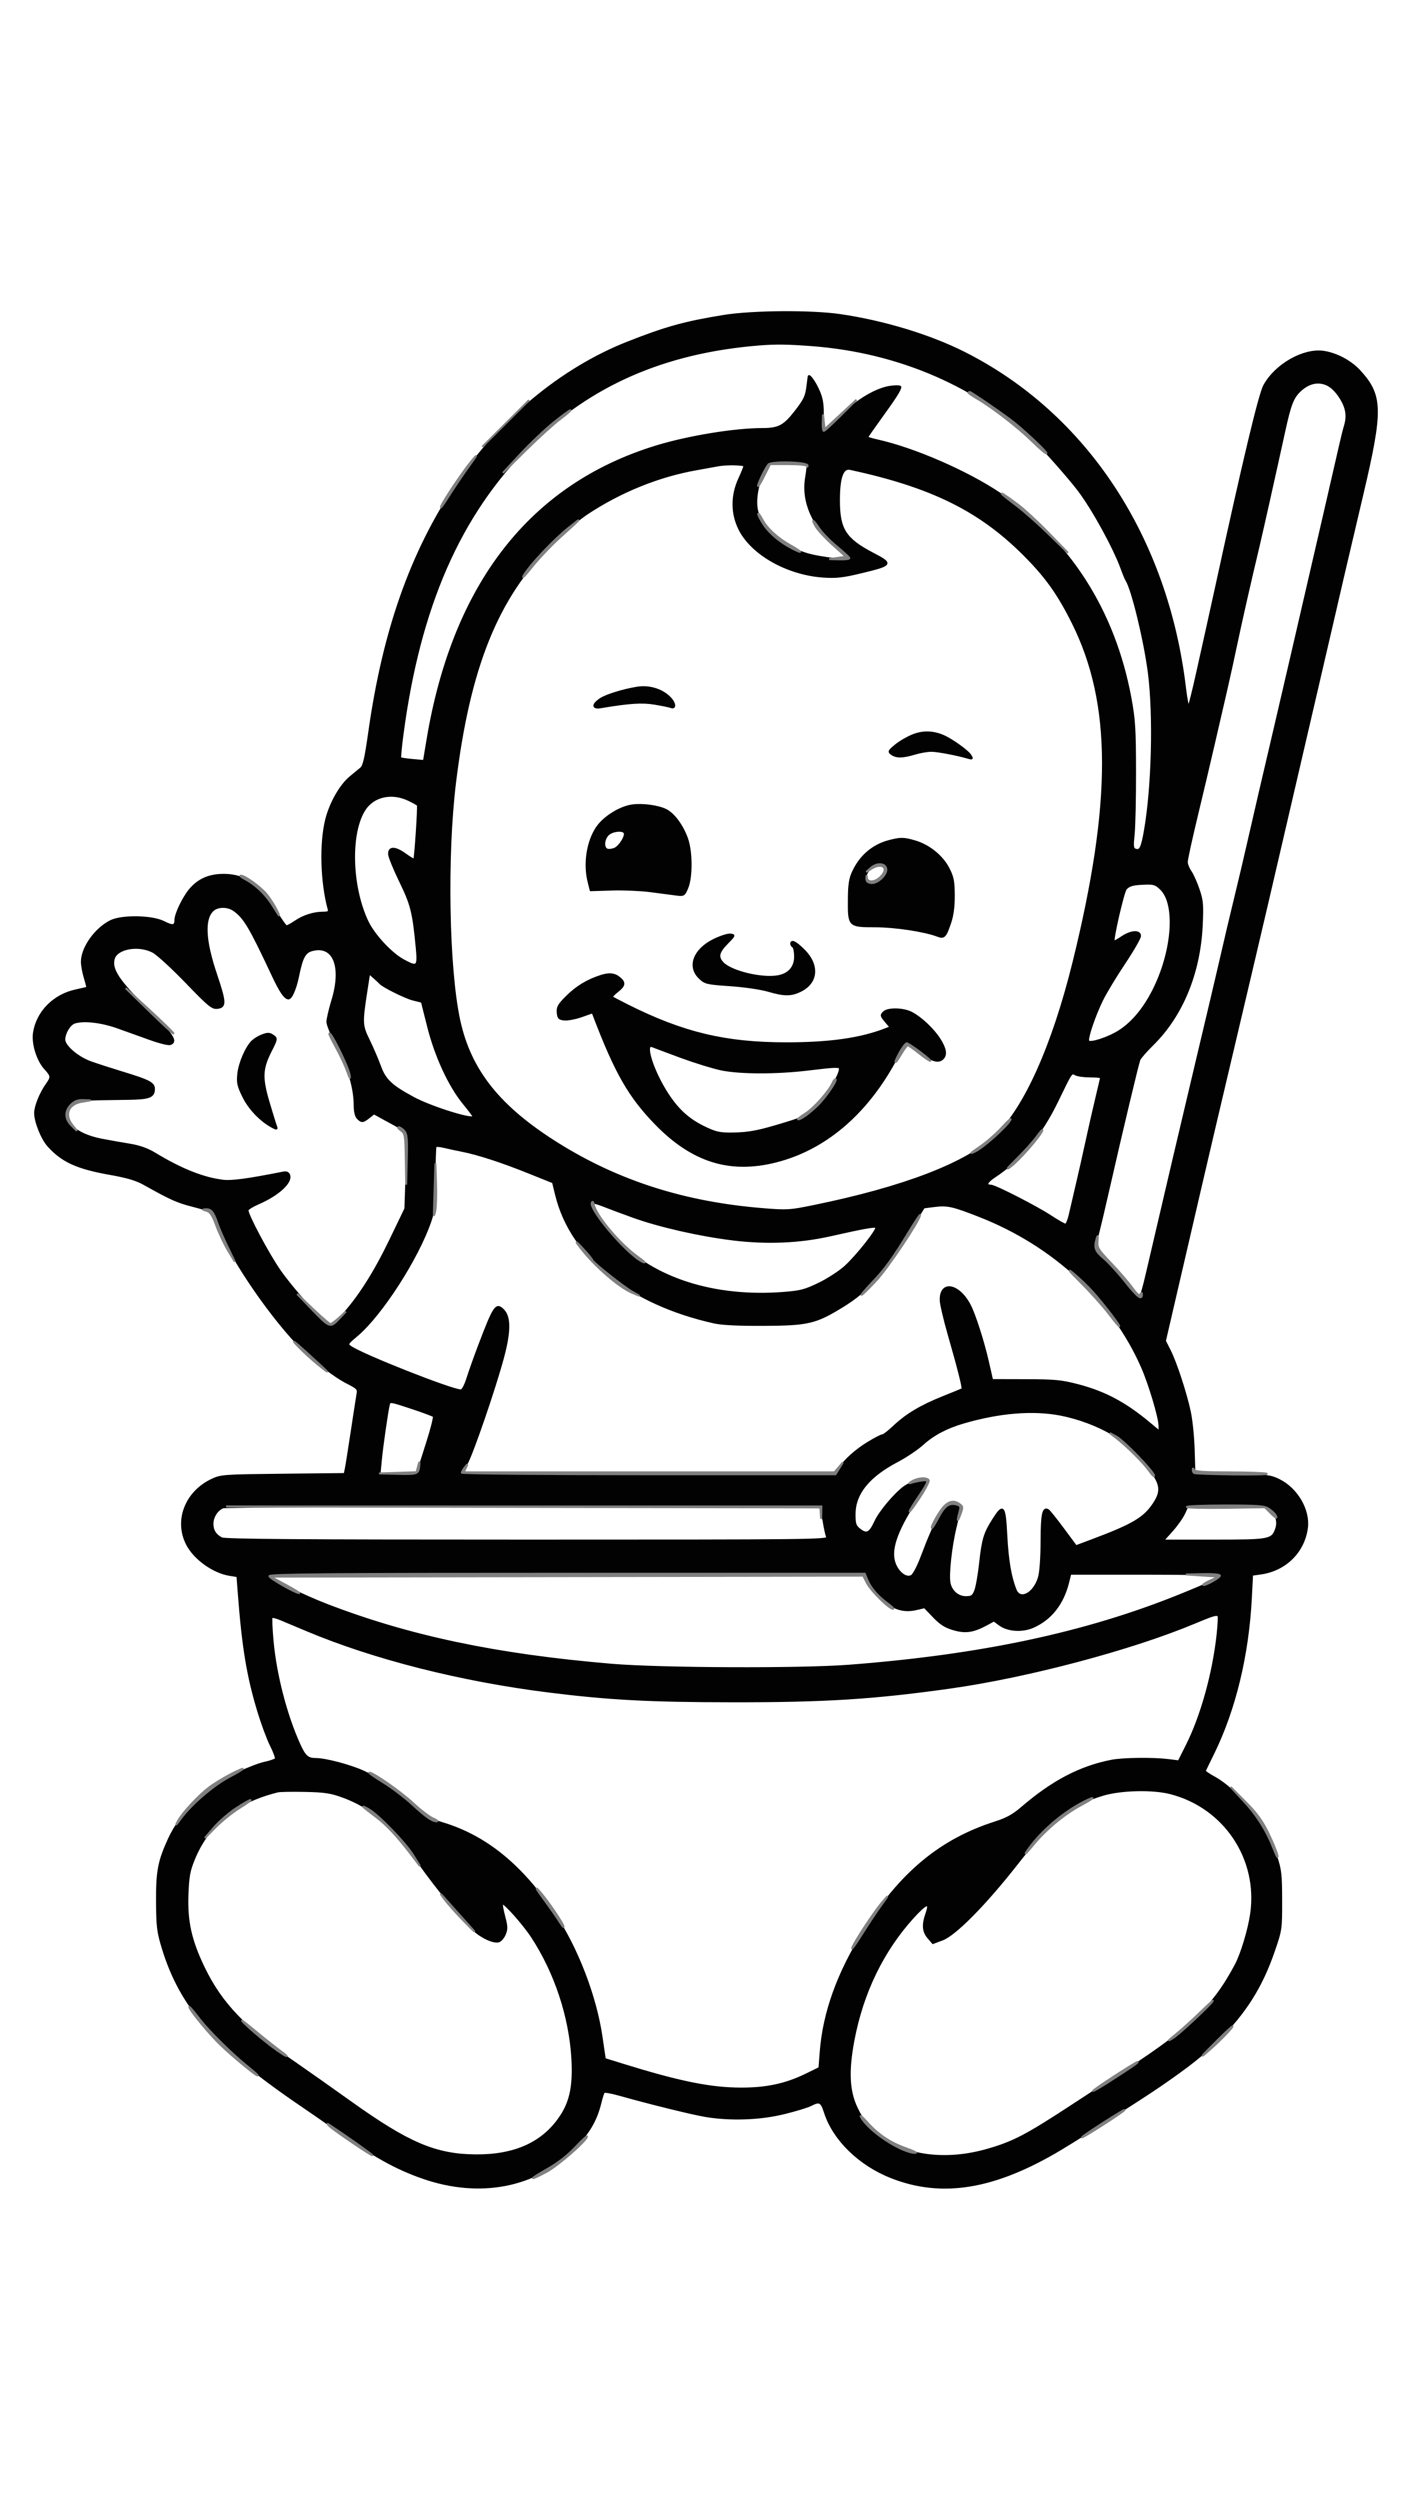 <?xml version="1.0" encoding="utf-8"?>
<!DOCTYPE svg PUBLIC "-//W3C//DTD SVG 20010904//EN" "http://www.w3.org/TR/2001/REC-SVG-20010904/DTD/svg10.dtd">
<svg version="1.0" xmlns="http://www.w3.org/2000/svg" width="722pt" height="1282pt" viewBox="0 0 722 1282" style="" preserveAspectRatio="xMidYMid meet">
<g fill="#020202FF" stroke="#020202FF">
<path d="M 371.500 161.981 C 351.475 165.216 341.603 167.948 322.000 175.682 C 288.064 189.069 256.151 215.597 234.084 248.760 C 210.836 283.696 196.816 323.527 189.470 375.500 C 187.593 388.785 186.668 392.828 185.240 394.000 C 184.235 394.825 181.780 396.850 179.783 398.500 C 174.682 402.717 169.523 411.778 167.388 420.271 C 164.329 432.443 164.882 452.496 168.655 466.250 C 169.042 467.661 168.492 468.001 165.817 468.006 C 161.004 468.014 155.760 469.674 151.574 472.514 C 149.559 473.881 147.512 475.000 147.024 475.000 C 146.535 475.000 143.968 471.343 141.318 466.874 C 133.801 454.195 125.841 448.670 115.000 448.604 C 107.441 448.558 101.898 450.962 97.471 456.206 C 94.113 460.184 90.023 468.671 90.010 471.691 C 89.995 474.964 88.730 475.181 83.886 472.740 C 77.976 469.763 62.454 469.528 56.821 472.330 C 48.936 476.253 41.987 486.064 42.011 493.239 C 42.017 495.033 42.693 498.712 43.513 501.415 C 44.333 504.118 44.890 506.404 44.752 506.495 C 44.613 506.586 41.970 507.206 38.878 507.873 C 27.573 510.312 19.021 519.011 17.418 529.701 C 16.595 535.186 19.262 543.746 23.102 547.950 C 26.545 551.720 26.612 552.332 23.984 556.023 C 20.759 560.552 18.046 567.237 18.022 570.712 C 17.991 575.193 21.479 583.913 24.754 587.545 C 32.005 595.586 39.571 599.015 56.747 602.044 C 65.340 603.559 69.962 604.940 73.993 607.200 C 87.610 614.832 91.015 616.356 99.000 618.391 C 103.675 619.582 108.028 620.887 108.674 621.290 C 109.319 621.693 110.619 624.381 111.564 627.262 C 116.317 641.769 136.415 671.975 152.888 689.370 C 159.609 696.468 171.389 705.663 178.105 709.053 C 183.434 711.743 183.907 712.246 183.465 714.752 C 183.199 716.263 181.860 724.925 180.490 734.000 C 179.120 743.075 177.745 751.709 177.434 753.187 L 176.869 755.874 145.184 756.213 C 114.519 756.542 113.345 756.627 108.668 758.859 C 95.276 765.252 89.713 779.784 95.999 791.953 C 99.803 799.320 109.488 806.255 117.834 807.589 L 121.851 808.232 122.428 815.866 C 124.605 844.652 127.020 859.353 132.599 877.756 C 134.503 884.037 137.412 891.855 139.065 895.128 C 140.717 898.401 141.824 901.475 141.525 901.959 C 141.227 902.442 138.624 903.337 135.741 903.948 C 132.858 904.558 126.000 907.249 120.500 909.927 C 105.491 917.237 92.729 929.761 86.609 943.186 C 81.456 954.491 80.495 959.551 80.572 975.000 C 80.635 987.774 80.967 990.572 83.360 998.500 C 92.617 1029.170 110.523 1049.614 154.115 1079.284 C 159.404 1082.883 166.379 1087.698 169.615 1089.984 C 191.622 1105.528 202.676 1111.774 217.000 1116.761 C 246.096 1126.891 274.695 1121.427 294.025 1102.045 C 301.883 1094.166 305.894 1087.427 308.074 1078.440 C 308.733 1075.723 309.548 1073.189 309.886 1072.810 C 310.224 1072.430 313.650 1073.007 317.500 1074.092 C 333.258 1078.533 354.959 1083.885 362.000 1085.067 C 374.786 1087.213 389.943 1086.686 402.273 1083.666 C 408.198 1082.215 414.364 1080.346 415.973 1079.514 C 420.570 1077.137 421.511 1077.616 423.320 1083.250 C 427.793 1097.180 441.061 1110.101 457.500 1116.535 C 483.500 1126.711 510.372 1122.271 543.989 1102.243 C 554.542 1095.956 586.267 1075.713 595.311 1069.495 C 610.159 1059.288 617.136 1053.758 625.026 1045.942 C 638.986 1032.113 647.378 1018.801 653.675 1000.500 C 657.406 989.655 657.459 989.289 657.429 974.500 C 657.402 960.947 657.141 958.728 654.724 951.500 C 653.253 947.100 650.064 940.118 647.638 935.984 C 642.543 927.306 630.986 915.750 623.121 911.469 C 620.276 909.921 618.075 908.394 618.229 908.077 C 618.383 907.760 620.391 903.651 622.689 898.947 C 633.680 876.456 640.361 848.800 641.879 819.510 L 642.500 807.520 647.012 806.877 C 659.575 805.087 668.963 795.847 670.638 783.622 C 671.901 774.408 665.540 763.455 656.277 758.893 C 651.907 756.741 649.855 756.496 632.211 756.020 L 612.922 755.500 612.552 743.500 C 612.349 736.900 611.459 728.125 610.576 724.000 C 608.487 714.247 603.428 698.811 600.272 692.565 L 597.779 687.630 599.875 678.565 C 610.784 631.374 622.838 579.635 627.033 562.000 C 629.846 550.175 633.190 536.000 634.464 530.500 C 635.739 525.000 639.503 509.025 642.828 495.000 C 646.154 480.975 653.616 449.025 659.411 424.000 C 665.205 398.975 672.892 365.900 676.492 350.500 C 680.091 335.100 683.905 318.675 684.967 314.000 C 687.346 303.522 689.787 293.082 699.111 253.500 C 709.312 210.199 709.143 202.737 697.680 190.251 C 693.095 185.256 685.876 181.404 679.232 180.407 C 668.970 178.869 654.552 187.058 648.748 197.722 C 646.253 202.306 638.215 235.949 623.834 302.000 C 622.218 309.425 620.283 318.200 619.536 321.500 C 618.788 324.800 616.486 335.150 614.420 344.500 C 612.354 353.850 610.361 361.856 609.992 362.290 C 609.622 362.725 608.768 358.450 608.094 352.790 C 598.888 275.467 557.267 212.335 494.753 180.872 C 477.044 171.959 453.220 164.745 430.872 161.529 C 416.136 159.409 386.001 159.638 371.500 161.981 M 382.000 238.879 C 382.000 239.363 380.785 242.400 379.299 245.629 C 375.390 254.126 375.430 263.337 379.409 271.329 C 385.778 284.119 403.954 294.406 422.432 295.679 C 429.062 296.135 432.485 295.757 441.643 293.555 C 457.834 289.663 458.142 289.215 448.190 284.038 C 433.683 276.490 430.497 271.530 430.505 256.500 C 430.512 244.796 432.377 239.614 436.281 240.457 C 478.015 249.464 502.736 261.657 525.522 284.469 C 536.847 295.807 543.070 304.536 550.559 319.587 C 571.017 360.702 571.143 411.082 550.992 492.965 C 540.375 536.109 525.925 568.380 510.874 582.564 C 495.906 596.669 463.979 608.948 417.576 618.444 C 405.319 620.952 403.985 621.036 391.741 620.054 C 351.565 616.832 317.645 606.076 286.500 586.682 C 256.243 567.841 241.217 549.032 235.627 523.000 C 229.935 496.498 228.922 438.929 233.488 401.500 C 240.737 342.080 255.116 306.404 282.864 278.993 C 288.714 273.214 296.875 266.247 301.000 263.511 C 318.354 252.000 337.942 244.067 357.500 240.628 C 362.450 239.758 367.400 238.863 368.500 238.639 C 372.409 237.843 382.000 238.014 382.000 238.879 M 625.304 828.750 C 625.535 829.163 625.315 833.325 624.814 838.000 C 622.670 858.000 616.590 879.904 608.982 895.036 L 604.870 903.214 599.545 902.549 C 591.724 901.572 576.251 901.753 570.424 902.891 C 554.252 906.049 540.128 913.435 524.383 926.968 C 519.917 930.807 516.645 932.616 510.796 934.481 C 482.493 943.508 462.015 960.561 443.086 990.868 C 429.959 1011.885 422.703 1032.112 421.159 1051.987 L 420.500 1060.475 413.716 1063.787 C 403.280 1068.883 393.521 1071.000 380.471 1071.000 C 364.514 1071.000 348.605 1067.765 318.425 1058.383 L 310.349 1055.873 308.628 1044.187 C 305.609 1023.680 296.148 999.067 284.725 982.000 C 267.748 956.633 249.487 941.724 227.098 934.952 C 220.769 933.037 218.666 931.766 212.598 926.185 C 204.629 918.857 195.178 912.426 186.627 908.515 C 179.691 905.342 167.054 902.000 161.995 902.000 C 157.891 902.000 156.406 900.673 153.609 894.503 C 146.840 879.573 141.473 858.899 139.894 841.678 C 139.299 835.176 139.074 829.593 139.395 829.272 C 139.716 828.951 141.671 829.393 143.739 830.254 C 145.808 831.116 152.000 833.712 157.500 836.023 C 191.920 850.489 236.559 861.786 281.500 867.404 C 312.440 871.271 333.164 872.379 375.500 872.428 C 423.286 872.484 448.303 870.916 487.500 865.406 C 527.365 859.802 580.687 845.657 613.000 832.113 C 622.894 827.966 624.601 827.500 625.304 828.750 M 237.000 590.112 C 245.338 591.750 257.128 595.577 271.139 601.195 L 283.777 606.263 285.404 612.881 C 293.134 644.334 323.171 668.514 366.500 678.164 C 370.487 679.052 379.043 679.467 392.000 679.401 C 414.697 679.286 418.535 678.382 432.326 669.900 C 445.855 661.579 453.471 652.717 469.348 626.818 L 474.057 619.137 479.425 618.466 C 486.239 617.615 488.944 618.217 502.829 623.677 C 540.867 638.635 570.853 666.510 586.008 701.000 C 589.887 709.829 595.000 727.004 595.000 731.206 L 595.000 734.155 589.750 729.783 C 577.357 719.463 566.953 713.920 553.239 710.330 C 544.673 708.087 541.428 707.774 526.296 707.733 L 509.092 707.685 506.926 698.173 C 504.579 687.872 500.210 674.241 497.700 669.386 C 491.963 658.292 482.324 656.712 482.732 666.933 C 482.814 668.983 484.684 676.923 486.889 684.580 C 491.719 701.349 494.397 711.979 493.881 712.332 C 493.671 712.475 489.225 714.303 484.000 716.393 C 472.575 720.964 465.132 725.404 458.721 731.475 C 456.092 733.964 453.451 736.000 452.851 736.000 C 452.252 736.000 449.003 737.673 445.631 739.718 C 439.159 743.643 433.551 748.680 430.566 753.250 L 428.770 756.000 332.885 756.000 C 280.148 756.000 237.000 755.743 237.000 755.428 C 237.000 755.114 238.083 752.976 239.406 750.678 C 242.357 745.553 253.997 711.651 258.160 696.055 C 261.717 682.731 261.734 675.290 258.217 671.773 C 254.595 668.150 253.569 669.660 245.838 690.000 C 243.643 695.775 240.961 703.313 239.877 706.750 C 238.714 710.437 237.341 713.000 236.528 713.000 C 231.823 713.000 185.957 694.885 179.872 690.623 C 177.956 689.281 178.085 689.048 183.066 684.862 C 195.641 674.296 214.334 645.304 220.859 626.246 C 222.694 620.887 223.000 617.726 223.000 604.163 C 223.000 595.457 223.248 588.086 223.550 587.783 C 223.853 587.481 225.765 587.638 227.800 588.133 C 229.835 588.627 233.975 589.518 237.000 590.112 M 600.540 919.522 C 628.343 926.620 646.101 953.099 642.021 981.376 C 640.842 989.552 637.118 1001.935 634.165 1007.500 C 622.236 1029.983 609.936 1041.382 570.500 1066.503 C 567.200 1068.605 558.200 1074.452 550.500 1079.497 C 526.651 1095.122 520.086 1098.551 506.656 1102.401 C 486.591 1108.154 466.703 1106.084 453.278 1096.847 C 446.496 1092.181 443.037 1088.169 439.614 1081.000 C 435.446 1072.272 434.962 1062.067 437.962 1046.190 C 442.568 1021.812 452.987 1000.335 468.495 983.250 C 475.350 975.698 477.615 975.007 475.456 981.126 C 473.391 986.977 473.644 990.475 476.361 993.633 L 478.722 996.378 483.611 994.532 C 490.261 992.022 505.703 976.339 522.000 955.544 C 539.472 933.250 549.446 925.270 566.000 920.341 C 575.249 917.586 591.455 917.202 600.540 919.522 M 175.646 921.218 C 190.730 926.680 200.997 935.649 215.462 956.000 C 224.274 968.399 236.725 983.550 243.155 989.699 C 247.096 993.469 253.396 996.326 255.966 995.511 C 256.966 995.193 258.363 993.538 259.069 991.833 C 260.147 989.231 260.092 987.757 258.724 982.653 C 257.828 979.308 257.341 976.331 257.642 976.036 C 258.511 975.185 268.623 986.509 273.062 993.305 C 284.986 1011.558 292.445 1034.077 293.697 1055.597 C 294.483 1069.108 292.893 1077.309 288.029 1084.834 C 279.070 1098.695 264.542 1105.434 244.000 1105.256 C 223.517 1105.078 209.558 1099.148 180.065 1078.093 C 169.593 1070.617 157.413 1062.025 152.999 1059.000 C 125.879 1040.413 113.596 1027.718 104.535 1008.909 C 97.869 995.072 95.697 985.352 96.200 971.621 C 96.543 962.275 97.065 959.383 99.466 953.500 C 106.862 935.385 120.932 923.984 142.500 918.631 C 143.600 918.358 149.900 918.246 156.500 918.383 C 166.493 918.589 169.695 919.063 175.646 921.218 M 120.021 466.727 C 125.390 470.488 128.269 475.327 139.915 500.168 C 143.871 508.606 146.203 512.000 148.046 512.000 C 149.506 512.000 151.681 506.945 152.994 500.500 C 154.950 490.893 156.399 488.215 160.179 487.217 C 171.267 484.289 175.849 495.627 170.571 512.926 C 169.157 517.561 168.000 522.566 168.000 524.049 C 168.000 525.532 170.425 531.416 173.388 537.123 C 179.055 548.037 182.000 558.212 182.000 566.876 C 182.000 570.071 182.563 572.421 183.571 573.429 C 185.605 575.462 186.206 575.413 189.325 572.959 L 191.919 570.918 196.046 573.209 C 210.881 581.446 209.409 578.244 208.659 600.658 L 208.017 619.822 200.383 635.661 C 192.241 652.554 184.140 665.296 175.646 674.568 C 171.041 679.595 170.158 680.155 168.356 679.191 C 164.670 677.218 150.162 661.092 143.581 651.654 C 137.649 643.144 126.977 623.131 127.017 620.589 C 127.026 619.990 129.525 618.421 132.570 617.103 C 142.804 612.672 149.795 606.236 148.380 602.548 C 147.902 601.303 146.980 600.961 145.107 601.333 C 127.334 604.866 118.887 606.010 114.500 605.478 C 104.341 604.247 93.097 599.788 79.693 591.676 C 75.657 589.234 71.691 587.803 66.693 586.988 C 62.737 586.343 56.172 585.178 52.105 584.400 C 37.110 581.529 29.782 573.127 36.455 566.455 C 39.094 563.815 38.671 563.857 66.184 563.485 C 76.640 563.343 79.000 562.408 79.000 558.403 C 79.000 555.432 76.557 554.154 63.000 550.033 C 57.225 548.277 49.840 545.890 46.590 544.728 C 39.873 542.327 33.000 536.448 33.000 533.105 C 33.000 529.741 35.713 525.230 38.239 524.393 C 42.821 522.875 51.978 523.894 60.255 526.843 C 64.790 528.459 72.395 531.183 77.155 532.896 C 81.915 534.609 86.527 535.735 87.405 535.398 C 90.995 534.021 88.681 530.578 75.173 517.197 C 60.829 502.988 56.984 497.183 58.340 491.783 C 59.742 486.197 70.947 484.136 78.515 488.073 C 80.707 489.213 88.367 496.228 95.538 503.660 C 107.213 515.761 108.885 517.139 111.538 516.837 C 115.819 516.350 115.740 514.075 110.944 499.856 C 105.081 482.470 104.454 471.546 109.056 466.944 C 111.483 464.517 116.717 464.413 120.021 466.727 M 416.779 177.018 C 461.715 180.446 502.508 198.238 532.519 227.500 C 537.314 232.175 549.209 245.745 553.556 251.500 C 560.841 261.143 571.616 280.763 575.524 291.500 C 576.525 294.250 577.642 296.950 578.006 297.500 C 580.998 302.020 587.396 328.397 589.528 345.000 C 592.340 366.897 591.414 403.738 587.491 426.054 C 585.930 434.927 585.061 436.621 582.558 435.660 C 581.222 435.148 581.097 433.945 581.740 427.778 C 582.158 423.775 582.480 409.250 582.456 395.500 C 582.418 373.775 582.110 368.863 580.102 358.000 C 571.819 313.196 548.576 276.904 512.865 253.018 C 496.082 241.792 469.180 230.093 450.571 225.929 C 447.507 225.243 445.000 224.489 445.000 224.253 C 445.000 224.017 448.314 219.251 452.365 213.662 C 459.519 203.791 462.000 199.870 462.000 198.436 C 462.000 198.053 459.968 197.969 457.484 198.249 C 450.289 199.060 440.551 204.671 431.451 213.250 C 426.929 217.513 422.973 221.000 422.659 221.000 C 422.345 221.000 422.147 217.513 422.219 213.250 C 422.323 207.164 421.860 204.379 420.066 200.281 C 418.167 195.945 415.142 191.715 414.949 193.128 C 414.921 193.332 414.646 195.525 414.337 198.000 C 413.675 203.315 412.886 204.977 408.101 211.132 C 402.357 218.520 399.543 220.000 391.239 220.000 C 376.920 220.000 352.924 223.945 336.515 228.995 C 272.241 248.780 232.666 299.578 219.366 379.369 L 217.554 390.237 211.698 389.706 C 208.477 389.414 205.654 388.987 205.423 388.757 C 205.193 388.526 205.681 383.199 206.507 376.919 C 215.158 311.176 235.779 264.012 271.422 228.445 C 302.568 197.366 340.781 180.607 389.500 176.660 C 398.079 175.965 403.998 176.043 416.779 177.018 M 445.533 811.074 C 446.544 813.314 449.579 817.133 452.278 819.560 C 458.263 824.941 463.621 826.646 469.982 825.194 L 474.464 824.171 479.117 829.024 C 482.661 832.721 485.094 834.262 489.327 835.493 C 495.485 837.283 499.403 836.708 506.272 833.006 L 510.044 830.973 512.958 833.127 C 517.160 836.233 524.581 836.721 530.151 834.257 C 539.190 830.259 545.335 822.498 548.073 811.623 L 549.237 807.000 587.619 807.000 C 612.009 807.000 626.000 807.357 626.000 807.980 C 626.000 809.281 621.117 811.668 605.655 817.925 C 557.246 837.516 503.415 848.983 435.500 854.173 C 410.659 856.072 338.970 855.780 314.000 853.679 C 254.812 848.700 210.026 839.282 167.500 822.872 C 154.969 818.037 138.668 809.904 138.192 808.250 C 137.906 807.254 168.895 807.000 290.765 807.000 L 443.696 807.000 445.533 811.074 M 680.339 196.939 C 683.487 198.136 686.655 201.494 689.087 206.210 C 691.179 210.267 691.493 214.122 690.096 218.601 C 689.598 220.195 688.488 224.650 687.629 228.500 C 686.770 232.350 683.307 247.425 679.933 262.000 C 671.806 297.110 668.005 313.553 662.597 337.000 C 660.123 347.725 656.249 364.375 653.989 374.000 C 648.338 398.063 643.708 418.010 640.061 434.000 C 638.368 441.425 635.878 452.000 634.528 457.500 C 631.976 467.898 628.630 482.084 625.092 497.500 C 623.956 502.450 619.225 522.475 614.578 542.000 C 607.242 572.823 597.080 616.086 588.387 653.500 C 586.981 659.550 585.499 664.847 585.094 665.272 C 584.689 665.696 581.305 662.191 577.574 657.484 C 573.843 652.777 568.813 647.272 566.396 645.251 C 561.498 641.156 561.358 640.527 563.532 632.299 C 564.374 629.109 567.056 617.725 569.491 607.000 C 575.556 580.286 583.836 545.590 584.658 543.449 C 585.030 542.479 588.120 538.941 591.523 535.587 C 606.563 520.768 615.535 498.976 616.673 474.500 C 617.168 463.865 616.982 461.765 615.035 456.040 C 613.826 452.487 611.974 448.368 610.919 446.886 C 609.863 445.404 609.000 443.200 609.000 441.988 C 609.000 440.776 611.237 430.496 613.972 419.142 C 616.707 407.789 620.555 391.525 622.523 383.000 C 624.491 374.475 627.404 361.875 628.996 355.000 C 630.587 348.125 633.015 337.100 634.390 330.500 C 636.681 319.502 641.955 296.265 645.512 281.500 C 647.096 274.925 654.445 242.106 658.985 221.333 C 662.046 207.325 663.416 203.802 667.155 200.310 C 671.321 196.421 675.898 195.250 680.339 196.939 M 544.162 725.409 C 553.413 727.185 563.606 731.008 570.892 735.434 C 577.197 739.264 588.268 750.257 592.339 756.730 C 595.770 762.184 595.697 765.604 592.034 771.134 C 587.100 778.584 581.297 781.987 559.826 790.022 L 552.151 792.894 545.545 783.987 C 541.911 779.088 538.463 774.786 537.882 774.427 C 535.264 772.809 534.499 776.363 534.466 790.303 C 534.445 798.834 533.918 806.242 533.146 808.865 C 530.687 817.216 523.468 821.056 521.140 815.250 C 518.534 808.748 517.064 800.129 516.409 787.500 C 515.601 771.907 514.868 771.013 509.648 779.250 C 505.154 786.340 504.278 789.272 502.910 801.782 C 502.265 807.677 501.145 813.963 500.420 815.750 C 499.285 818.550 498.615 819.000 495.590 819.000 C 491.718 819.000 488.341 816.206 487.326 812.162 C 486.303 808.088 487.931 792.946 490.508 782.551 C 493.079 772.186 492.906 771.052 488.750 771.015 C 484.793 770.981 480.272 778.779 472.921 798.321 C 471.019 803.377 468.805 807.569 467.734 808.142 C 465.126 809.538 461.236 806.810 459.329 802.246 C 456.443 795.337 459.647 785.562 470.071 769.470 C 473.332 764.436 476.000 760.021 476.000 759.659 C 476.000 757.778 468.007 759.681 464.101 762.493 C 459.270 765.970 451.552 775.120 449.218 780.135 C 446.268 786.478 444.716 787.211 440.861 784.086 C 438.856 782.462 438.505 781.286 438.531 776.297 C 438.587 765.838 445.780 756.985 460.500 749.257 C 464.900 746.947 470.745 743.021 473.489 740.532 C 478.959 735.572 485.738 732.004 494.576 729.435 C 512.916 724.103 530.097 722.708 544.162 725.409 M 421.414 773.250 C 421.608 773.938 422.198 777.200 422.726 780.500 C 423.254 783.800 424.030 787.288 424.450 788.250 C 425.176 789.912 417.473 790.000 270.541 790.000 C 154.866 790.000 115.318 789.707 113.684 788.837 C 110.485 787.133 109.068 784.890 109.032 781.473 C 108.995 777.927 111.325 774.215 114.357 772.992 C 115.536 772.516 185.027 772.098 268.781 772.063 C 389.796 772.013 421.135 772.257 421.414 773.250 M 325.000 624.005 C 338.519 628.859 358.924 633.494 376.000 635.588 C 393.520 637.737 410.237 637.035 426.000 633.490 C 443.594 629.532 448.923 628.590 449.642 629.309 C 450.612 630.279 439.800 644.009 433.737 649.507 C 430.856 652.119 424.807 656.045 420.294 658.232 C 413.159 661.688 410.804 662.308 402.258 662.980 C 366.726 665.772 335.468 655.858 316.352 635.734 C 309.595 628.621 302.672 618.340 303.613 616.817 C 303.870 616.401 306.425 617.000 309.290 618.147 C 312.156 619.295 319.225 621.931 325.000 624.005 M 209.524 410.116 C 212.000 411.280 214.199 412.517 214.411 412.866 C 214.865 413.614 213.095 440.238 212.555 440.778 C 212.352 440.981 210.250 439.745 207.885 438.031 C 202.706 434.280 199.423 434.302 199.666 438.086 C 199.757 439.507 202.332 445.807 205.389 452.085 C 211.139 463.897 212.109 467.777 213.831 485.853 C 214.786 495.877 214.273 496.362 206.930 492.365 C 200.637 488.940 191.818 479.422 188.564 472.543 C 179.963 454.363 179.331 426.780 187.243 414.937 C 191.807 408.107 201.012 406.115 209.524 410.116 M 559.434 552.000 C 562.495 552.000 565.000 552.231 565.000 552.514 C 565.000 552.797 563.891 557.634 562.535 563.264 C 561.180 568.894 558.904 578.900 557.478 585.500 C 556.053 592.100 553.820 602.000 552.517 607.500 C 551.213 613.000 549.619 619.863 548.974 622.750 C 548.328 625.638 547.334 628.000 546.763 628.000 C 546.193 628.000 542.750 626.047 539.113 623.659 C 531.718 618.805 510.580 608.000 508.477 608.000 C 505.500 608.000 506.247 606.103 510.266 603.455 C 523.554 594.703 534.123 582.043 542.424 564.937 C 550.038 549.244 549.685 549.761 551.957 550.977 C 553.008 551.540 556.373 552.000 559.434 552.000 M 194.991 504.115 C 196.378 505.791 207.931 511.545 211.940 512.556 L 216.500 513.706 219.685 526.378 C 223.510 541.598 230.517 556.762 237.879 565.755 C 240.696 569.195 243.000 572.272 243.000 572.593 C 243.000 574.655 221.377 567.932 212.274 563.040 C 200.822 556.884 197.572 553.836 195.037 546.869 C 193.763 543.366 191.180 537.350 189.299 533.500 C 185.524 525.779 185.473 524.681 188.086 507.780 L 189.435 499.060 191.959 501.280 C 193.347 502.501 194.712 503.777 194.991 504.115 M 595.854 456.008 C 603.527 463.681 601.979 486.851 592.480 506.500 C 587.565 516.667 581.315 524.321 574.281 528.788 C 568.718 532.320 559.339 535.358 558.448 533.916 C 557.636 532.602 561.556 520.974 565.576 512.766 C 567.391 509.063 572.503 500.605 576.938 493.972 C 581.372 487.338 585.000 481.030 585.000 479.955 C 585.000 477.094 580.331 477.411 575.654 480.589 C 573.559 482.013 571.694 483.025 571.510 482.839 C 570.709 482.028 576.388 457.336 577.726 455.806 C 579.417 453.874 581.548 453.329 588.173 453.136 C 592.131 453.021 593.306 453.460 595.854 456.008 M 414.310 237.750 C 414.546 238.163 414.255 241.357 413.663 244.848 C 411.550 257.313 417.209 270.129 429.219 280.079 C 432.673 282.940 435.673 285.738 435.885 286.296 C 436.485 287.876 421.068 286.265 413.641 283.971 C 401.020 280.073 390.071 270.227 388.390 261.265 C 387.104 254.409 389.805 243.791 394.243 238.250 C 395.345 236.874 413.551 236.421 414.310 237.750 M 651.067 773.699 C 654.713 775.853 656.250 779.985 654.873 783.934 C 652.836 789.778 651.669 790.000 622.943 790.000 L 596.815 790.000 601.342 784.965 C 603.832 782.195 606.686 778.157 607.685 775.990 L 609.500 772.052 628.846 772.026 C 645.284 772.004 648.624 772.255 651.067 773.699 M 222.572 726.233 C 222.972 726.636 221.383 732.936 219.040 740.233 C 216.697 747.530 214.619 754.063 214.422 754.750 C 214.166 755.639 211.273 756.000 204.402 756.000 L 194.742 756.000 195.433 748.750 C 196.107 741.676 198.553 724.604 199.495 720.393 C 199.959 718.317 200.124 718.338 210.906 721.893 C 216.922 723.877 222.172 725.830 222.572 726.233 "/></g>
<g fill="#020202FF" stroke="#020202FF">
<path d="M 308.500 500.411 C 301.550 502.599 295.880 506.025 290.799 511.106 C 286.634 515.271 285.924 516.528 286.188 519.265 C 286.459 522.075 286.910 522.540 289.622 522.804 C 291.339 522.971 295.298 522.210 298.419 521.113 L 304.094 519.118 304.932 521.309 C 315.945 550.127 322.937 562.320 336.404 576.193 C 355.184 595.538 374.512 601.610 398.192 595.603 C 423.035 589.301 444.104 571.600 459.016 544.500 C 463.662 536.056 464.367 535.000 465.353 535.000 C 465.833 535.000 468.919 537.025 472.212 539.500 C 478.256 544.044 481.603 544.997 483.800 542.800 C 485.727 540.873 485.203 537.709 482.168 532.946 C 478.916 527.841 472.622 521.897 467.810 519.386 C 463.490 517.133 455.600 516.974 453.474 519.099 C 452.008 520.564 452.087 520.950 454.427 523.731 L 456.980 526.765 454.240 527.828 C 441.531 532.754 425.639 535.000 403.496 535.000 C 372.193 535.000 350.527 529.822 322.000 515.525 C 317.875 513.457 314.289 511.570 314.030 511.330 C 313.772 511.090 315.010 509.760 316.780 508.375 C 320.428 505.520 320.769 503.986 318.250 501.773 C 315.559 499.410 312.873 499.035 308.500 500.411 M 349.500 542.040 C 356.650 544.675 365.969 547.544 370.208 548.416 C 379.856 550.399 398.420 550.430 414.500 548.490 C 428.990 546.741 431.000 546.689 431.000 548.062 C 431.000 551.381 424.914 561.232 419.518 566.647 C 413.784 572.400 412.756 572.989 403.446 575.849 C 389.277 580.202 384.503 581.139 375.917 581.248 C 369.417 581.331 367.418 580.910 361.917 578.297 C 353.576 574.335 348.152 569.518 342.691 561.222 C 335.098 549.686 330.262 534.642 334.750 536.517 C 335.713 536.920 342.350 539.405 349.500 542.040 "/></g>
<g fill="#020202FF" stroke="#020202FF">
<path d="M 455.939 431.365 C 447.861 433.543 441.509 438.999 437.784 446.958 C 436.110 450.534 435.641 453.521 435.579 461.000 C 435.463 474.918 435.541 475.000 448.925 475.000 C 459.195 475.000 474.419 477.301 481.173 479.874 C 484.476 481.132 485.175 480.390 487.655 473.000 C 488.902 469.283 489.481 464.744 489.442 459.000 C 489.393 451.808 488.971 449.701 486.702 445.304 C 483.483 439.065 476.731 433.592 469.666 431.494 C 463.753 429.738 462.034 429.721 455.939 431.365 M 454.796 445.568 C 455.224 448.561 450.291 453.174 447.065 452.799 C 443.443 452.377 443.142 448.767 446.452 445.457 C 449.630 442.279 454.334 442.342 454.796 445.568 "/></g>
<g fill="#020202FF" stroke="#020202FF">
<path d="M 324.450 413.018 C 318.131 413.897 309.957 418.997 306.336 424.318 C 301.438 431.517 299.693 442.919 302.054 452.307 L 303.109 456.500 313.970 456.164 C 319.944 455.979 328.807 456.349 333.666 456.987 C 338.525 457.624 344.411 458.396 346.747 458.702 C 350.907 459.248 351.027 459.181 352.655 455.380 C 354.955 450.010 354.955 437.053 352.656 430.322 C 350.395 423.704 345.917 417.526 341.861 415.428 C 337.922 413.391 329.822 412.270 324.450 413.018 M 320.482 426.971 C 321.438 428.518 318.130 433.984 315.516 435.175 C 314.202 435.773 312.424 435.993 311.564 435.663 C 309.365 434.819 309.618 430.382 312.000 428.000 C 314.075 425.925 319.434 425.274 320.482 426.971 "/></g>
<g fill="#020202FF" stroke="#020202FF">
<path d="M 366.500 481.870 C 356.180 486.884 352.841 495.599 358.986 501.486 C 361.823 504.204 362.608 504.391 374.736 505.222 C 381.840 505.708 390.451 506.962 394.155 508.048 C 402.595 510.523 406.088 510.506 411.074 507.962 C 419.465 503.682 420.094 494.831 412.545 487.282 C 408.442 483.179 406.000 481.932 406.000 483.941 C 406.000 484.459 406.450 485.160 407.000 485.500 C 407.550 485.840 408.000 488.138 408.000 490.607 C 408.000 495.917 404.845 499.563 399.361 500.592 C 390.984 502.164 374.873 498.254 370.750 493.648 C 368.059 490.643 368.630 488.219 373.101 483.671 C 377.020 479.686 377.098 479.488 374.851 479.228 C 373.558 479.078 369.800 480.267 366.500 481.870 "/></g>
<g fill="#020202FF" stroke="#020202FF">
<path d="M 134.021 531.116 C 132.657 531.660 130.696 532.869 129.662 533.803 C 126.513 536.648 122.858 544.973 122.274 550.633 C 121.795 555.271 122.147 556.856 124.889 562.426 C 127.951 568.645 133.919 574.825 139.902 577.970 C 142.080 579.115 142.236 579.059 141.584 577.366 C 141.188 576.340 139.491 570.850 137.813 565.167 C 134.123 552.671 134.318 548.057 138.920 539.000 C 141.982 532.975 142.069 532.523 140.395 531.300 C 138.332 529.791 137.407 529.765 134.021 531.116 "/></g>
<g fill="#808080FF" stroke="#808080FF">
<path d="M 138.223 808.250 C 138.617 809.512 151.647 816.929 153.500 816.946 C 154.050 816.951 150.969 815.053 146.654 812.728 L 138.809 808.500 290.882 808.247 L 442.956 807.994 444.928 811.859 C 446.906 815.736 456.304 825.000 458.258 825.000 C 458.831 825.000 457.529 823.717 455.364 822.149 C 450.519 818.639 446.767 814.266 445.055 810.133 L 443.757 807.000 290.795 807.000 C 168.884 807.000 137.912 807.254 138.223 808.250 "/></g>
<g fill="#020202FF" stroke="#020202FF">
<path d="M 468.500 377.008 C 465.750 378.080 461.757 380.395 459.627 382.153 C 456.018 385.130 455.878 385.438 457.569 386.674 C 459.915 388.390 463.319 388.337 469.409 386.489 C 472.109 385.670 475.934 385.008 477.909 385.017 C 481.165 385.033 490.886 386.874 496.847 388.603 C 498.987 389.224 499.085 389.109 497.956 387.301 C 496.576 385.092 488.217 379.131 484.028 377.370 C 478.614 375.093 473.703 374.979 468.500 377.008 "/></g>
<g fill="#808080FF" stroke="#808080FF">
<path d="M 268.500 772.748 L 421.000 773.006 421.200 776.503 C 421.394 779.897 421.401 779.890 421.450 776.250 L 421.500 772.500 268.750 772.495 L 116.000 772.490 268.500 772.748 "/></g>
<g fill="#020202FF" stroke="#020202FF">
<path d="M 327.000 352.629 C 320.121 353.723 311.151 356.472 308.257 358.371 C 303.924 361.216 303.920 363.410 308.250 362.677 C 322.784 360.219 329.446 359.780 335.953 360.855 C 339.719 361.477 343.520 362.262 344.400 362.600 C 346.572 363.433 346.481 360.852 344.250 358.320 C 340.311 353.851 333.482 351.597 327.000 352.629 "/></g>
<g fill="#808080FF" stroke="#808080FF">
<path d="M 430.356 752.484 L 428.212 755.000 333.071 755.000 L 237.930 755.000 239.020 752.750 C 240.067 750.589 240.049 750.577 238.555 752.441 C 237.700 753.509 237.000 754.746 237.000 755.191 C 237.000 755.636 280.138 756.000 332.862 756.000 L 428.724 756.000 430.612 752.984 L 432.500 749.967 430.356 752.484 "/></g>
<g fill="#808080FF" stroke="#808080FF">
<path d="M 608.999 772.750 C 608.998 773.163 618.015 773.369 629.036 773.210 L 649.073 772.919 652.037 775.883 C 653.666 777.513 654.993 778.543 654.985 778.173 C 654.958 777.000 653.578 775.437 651.027 773.692 C 648.910 772.243 645.714 772.000 628.777 772.000 C 617.900 772.000 609.000 772.338 608.999 772.750 "/></g>
<g fill="#808080FF" stroke="#808080FF">
<path d="M 497.000 201.405 C 497.000 201.628 498.961 202.959 501.358 204.364 C 509.415 209.086 522.444 219.169 529.750 226.337 C 533.738 230.249 537.000 232.999 537.000 232.448 C 537.000 231.525 527.604 222.592 520.500 216.761 C 516.482 213.463 498.383 201.000 497.612 201.000 C 497.275 201.000 497.000 201.182 497.000 201.405 "/></g>
<g fill="#808080FF" stroke="#808080FF">
<path d="M 467.073 630.598 C 458.136 645.259 454.305 650.576 447.726 657.454 C 444.281 661.054 441.764 664.000 442.133 664.000 C 442.501 664.000 445.884 660.680 449.651 656.622 C 455.673 650.136 471.274 626.910 472.170 623.098 C 472.352 622.326 470.058 625.701 467.073 630.598 "/></g>
<g fill="#808080FF" stroke="#808080FF">
<path d="M 97.521 1030.000 C 99.297 1033.274 108.135 1043.779 113.172 1048.604 C 119.441 1054.609 130.758 1063.963 132.138 1064.279 C 132.669 1064.400 130.424 1062.367 127.150 1059.761 C 119.378 1053.574 107.436 1041.800 102.542 1035.500 C 97.975 1029.620 96.346 1027.836 97.521 1030.000 "/></g>
<g fill="#808080FF" stroke="#808080FF">
<path d="M 117.207 910.437 C 113.745 912.303 109.274 915.079 107.270 916.608 C 101.936 920.676 93.799 929.399 91.500 933.514 C 89.859 936.451 90.075 936.302 92.705 932.682 C 98.023 925.363 109.493 915.499 117.742 911.151 C 122.009 908.902 125.050 907.058 124.500 907.054 C 123.950 907.049 120.668 908.572 117.207 910.437 "/></g>
<g fill="#808080FF" stroke="#808080FF">
<path d="M 612.079 753.691 C 612.036 754.346 612.354 755.100 612.786 755.368 C 613.218 755.635 622.293 755.958 632.952 756.087 C 643.611 756.215 651.245 756.029 649.916 755.674 C 648.587 755.318 639.775 755.021 630.333 755.014 C 617.546 755.003 613.038 754.681 612.662 753.750 C 612.299 752.849 612.136 752.832 612.079 753.691 "/></g>
<g fill="#808080FF" stroke="#808080FF">
<path d="M 296.101 637.500 C 302.662 646.998 316.799 659.723 324.293 662.875 L 328.155 664.500 324.328 662.324 C 319.955 659.838 304.020 647.206 303.962 646.180 C 303.940 645.806 301.852 643.250 299.321 640.500 C 296.790 637.750 295.341 636.400 296.101 637.500 "/></g>
<g fill="#808080FF" stroke="#808080FF">
<path d="M 562.764 635.061 C 561.339 639.782 561.969 641.551 566.396 645.251 C 568.813 647.272 573.826 652.755 577.535 657.435 C 583.685 665.195 586.026 666.928 585.985 663.691 C 585.974 662.830 585.747 662.851 585.166 663.766 C 584.601 664.655 583.345 663.613 580.945 660.266 C 579.066 657.645 574.235 652.050 570.211 647.833 C 563.461 640.761 562.916 639.873 563.196 636.393 C 563.426 633.543 563.320 633.217 562.764 635.061 "/></g>
<g fill="#808080FF" stroke="#808080FF">
<path d="M 554.098 925.014 C 543.601 930.800 532.741 940.563 526.725 949.623 C 525.501 951.466 526.952 949.990 529.950 946.344 C 536.727 938.100 546.168 930.237 554.855 925.603 C 558.510 923.653 561.050 922.053 560.500 922.047 C 559.950 922.041 557.069 923.376 554.098 925.014 "/></g>
<g fill="#808080FF" stroke="#808080FF">
<path d="M 638.065 923.428 C 645.110 931.017 650.043 938.902 653.751 948.500 C 655.026 951.800 655.817 953.150 655.509 951.500 C 655.200 949.850 653.100 944.711 650.842 940.080 C 647.692 933.624 644.959 929.876 639.117 924.008 L 631.500 916.355 638.065 923.428 "/></g>
<g fill="#808080FF" stroke="#808080FF">
<path d="M 292.000 270.470 C 284.181 276.703 272.050 289.528 268.831 294.967 C 267.549 297.133 269.294 295.373 272.709 291.056 C 276.123 286.740 282.587 279.899 287.072 275.854 C 298.557 265.497 299.416 264.559 292.000 270.470 "/></g>
<g fill="#808080FF" stroke="#808080FF">
<path d="M 554.606 657.655 C 559.615 662.635 566.062 669.812 568.933 673.604 C 571.804 677.397 574.231 680.306 574.326 680.069 C 574.588 679.421 565.923 668.207 560.606 662.313 C 558.033 659.460 553.581 655.208 550.714 652.864 C 547.359 650.121 548.746 651.829 554.606 657.655 "/></g>
<g fill="#808080FF" stroke="#808080FF">
<path d="M 186.500 926.661 C 187.050 927.181 189.975 929.463 193.000 931.733 C 198.466 935.834 203.944 941.739 211.533 951.713 L 215.500 956.926 212.000 951.296 C 207.909 944.716 193.917 930.340 188.944 927.608 C 187.050 926.567 185.950 926.141 186.500 926.661 "/></g>
<g fill="#808080FF" stroke="#808080FF">
<path d="M 303.739 616.614 C 301.773 619.795 321.982 643.479 329.693 647.030 C 331.680 647.945 330.831 647.038 327.445 644.630 C 317.885 637.829 305.390 622.863 304.562 617.221 C 304.435 616.359 304.065 616.086 303.739 616.614 "/></g>
<g fill="#808080FF" stroke="#808080FF">
<path d="M 514.500 253.691 C 515.050 254.233 518.425 256.878 522.000 259.568 C 525.575 262.259 532.889 268.744 538.253 273.980 L 548.005 283.500 538.253 273.449 C 532.889 267.921 525.800 261.363 522.500 258.875 C 516.420 254.293 512.592 251.812 514.500 253.691 "/></g>
<g fill="#808080FF" stroke="#808080FF">
<path d="M 284.315 216.488 C 279.883 220.034 272.166 227.337 267.165 232.718 L 258.072 242.500 269.786 230.922 C 276.229 224.553 284.099 217.403 287.277 215.031 C 290.454 212.660 292.900 210.567 292.713 210.380 C 292.526 210.193 288.747 212.942 284.315 216.488 "/></g>
<g fill="#808080FF" stroke="#808080FF">
<path d="M 196.594 913.930 C 201.000 916.641 207.731 921.746 211.552 925.274 C 218.652 931.828 221.854 934.030 224.184 933.961 C 224.908 933.939 223.979 933.262 222.121 932.455 C 220.263 931.648 215.771 928.208 212.139 924.811 C 205.916 918.990 191.639 909.000 189.542 909.000 C 189.015 909.000 192.188 911.218 196.594 913.930 "/></g>
<g fill="#808080FF" stroke="#808080FF">
<path d="M 394.272 238.216 C 392.655 240.232 389.000 247.792 389.000 249.120 C 389.000 249.780 390.385 247.548 392.078 244.160 L 395.156 238.000 404.578 238.000 C 410.093 238.000 414.062 238.415 414.150 239.000 C 414.233 239.550 414.345 239.438 414.400 238.750 C 414.545 236.933 395.702 236.433 394.272 238.216 "/></g>
<g fill="#808080FF" stroke="#808080FF">
<path d="M 441.764 1085.500 C 445.531 1092.742 462.704 1104.066 469.787 1103.979 C 470.729 1103.967 468.527 1102.908 464.893 1101.626 C 456.833 1098.780 450.589 1094.596 444.970 1088.276 C 442.634 1085.649 441.191 1084.400 441.764 1085.500 "/></g>
<g fill="#808080FF" stroke="#808080FF">
<path d="M 452.865 975.282 C 448.666 980.154 438.507 995.555 437.312 998.862 C 436.865 1000.097 439.126 996.921 442.336 991.804 C 445.545 986.687 450.045 979.927 452.336 976.782 C 456.140 971.559 456.185 971.429 452.865 975.282 "/></g>
<g fill="#808080FF" stroke="#808080FF">
<path d="M 125.521 1037.644 C 131.542 1043.468 142.415 1052.050 146.309 1054.054 C 147.854 1054.850 146.955 1053.939 144.311 1052.031 C 141.667 1050.124 135.228 1045.014 130.002 1040.676 C 124.610 1036.199 122.671 1034.888 125.521 1037.644 "/></g>
<g fill="#808080FF" stroke="#808080FF">
<path d="M 418.693 270.128 C 419.687 271.848 423.567 276.011 427.315 279.378 L 434.130 285.500 429.815 286.100 L 425.500 286.700 430.833 286.850 C 433.767 286.932 436.017 286.613 435.833 286.141 C 435.650 285.669 432.678 282.944 429.228 280.086 C 425.778 277.228 421.781 273.115 420.345 270.945 C 417.233 266.243 416.136 265.700 418.693 270.128 "/></g>
<g fill="#808080FF" stroke="#808080FF">
<path d="M 242.274 236.048 C 237.457 241.828 227.390 256.846 226.257 259.942 C 225.841 261.080 227.699 258.521 230.386 254.255 C 233.073 249.990 237.798 243.007 240.886 238.739 C 244.846 233.264 245.255 232.471 242.274 236.048 "/></g>
<g fill="#808080FF" stroke="#808080FF">
<path d="M 295.309 1101.053 C 291.233 1105.377 286.302 1109.205 280.816 1112.303 C 271.379 1117.633 271.044 1118.683 280.353 1113.750 C 286.161 1110.673 300.661 1098.091 301.225 1095.641 C 301.369 1095.013 298.707 1097.449 295.309 1101.053 "/></g>
<g fill="#808080FF" stroke="#808080FF">
<path d="M 105.978 620.890 C 107.930 621.433 109.008 623.072 111.051 628.608 C 112.478 632.474 115.188 638.193 117.073 641.318 L 120.500 646.999 116.733 639.249 C 114.661 634.987 112.293 629.514 111.470 627.086 C 109.578 621.506 108.297 619.975 105.628 620.100 C 103.734 620.188 103.772 620.275 105.978 620.890 "/></g>
<g fill="#808080FF" stroke="#808080FF">
<path d="M 205.750 579.674 C 207.868 581.152 208.013 582.013 208.217 594.372 L 208.435 607.500 208.748 594.613 C 209.015 583.639 208.812 581.449 207.376 579.863 C 206.449 578.838 205.197 578.024 204.595 578.052 C 203.993 578.081 204.513 578.811 205.750 579.674 "/></g>
<g fill="#808080FF" stroke="#808080FF">
<path d="M 259.500 217.143 L 247.500 229.108 259.500 217.143 L 271.500 205.178 259.500 217.143 "/></g>
<g fill="#808080FF" stroke="#808080FF">
<path d="M 484.543 772.366 C 482.183 774.727 477.553 782.886 478.204 783.538 C 478.393 783.727 479.840 781.414 481.419 778.398 C 484.617 772.290 486.974 770.526 490.691 771.458 C 492.685 771.959 493.075 772.536 492.605 774.294 C 491.113 779.877 491.123 781.113 492.627 777.087 C 494.190 772.901 494.181 772.606 492.446 771.337 C 489.754 769.369 487.209 769.700 484.543 772.366 "/></g>
<g fill="#808080FF" stroke="#808080FF">
<path d="M 615.500 1032.302 C 611.650 1036.043 606.159 1040.993 603.298 1043.302 C 599.144 1046.654 598.895 1046.996 602.064 1045.000 C 605.430 1042.880 621.826 1027.509 622.332 1026.000 C 622.425 1025.725 619.350 1028.561 615.500 1032.302 "/></g>
<g fill="#808080FF" stroke="#808080FF">
<path d="M 125.500 450.669 C 131.397 453.792 136.562 458.826 140.500 465.288 C 143.433 470.100 143.902 470.602 142.261 467.167 C 141.029 464.590 138.581 460.734 136.820 458.598 C 133.662 454.767 125.605 448.962 123.554 449.040 C 122.974 449.062 123.850 449.795 125.500 450.669 "/></g>
<g fill="#808080FF" stroke="#808080FF">
<path d="M 468.000 759.605 C 466.397 760.588 466.218 760.879 467.500 760.417 C 468.600 760.020 471.033 759.481 472.906 759.220 C 477.027 758.645 476.879 759.343 471.060 767.912 C 468.866 771.142 466.943 774.319 466.786 774.972 C 466.629 775.625 468.904 772.547 471.842 768.132 C 474.779 763.717 476.890 759.632 476.533 759.053 C 475.588 757.524 470.897 757.827 468.000 759.605 "/></g>
<g fill="#808080FF" stroke="#808080FF">
<path d="M 223.044 608.750 C 222.837 615.488 222.645 621.788 222.618 622.750 C 222.592 623.713 222.915 622.925 223.336 621.000 C 223.757 619.075 223.949 612.775 223.762 607.000 L 223.422 596.500 223.044 608.750 "/></g>
<g fill="#808080FF" stroke="#808080FF">
<path d="M 76.750 518.675 C 83.488 525.258 89.000 530.325 89.000 529.935 C 89.000 529.544 83.488 524.159 76.750 517.966 L 64.500 506.707 76.750 518.675 "/></g>
<g fill="#808080FF" stroke="#808080FF">
<path d="M 446.922 445.030 L 444.500 447.160 446.973 445.580 C 452.802 441.855 456.563 445.243 451.686 449.826 C 448.712 452.619 445.064 452.711 444.821 450.000 C 444.693 448.557 444.623 448.627 444.571 450.250 C 444.518 451.944 445.133 452.574 447.065 452.799 C 450.291 453.174 455.224 448.561 454.796 445.568 C 454.376 442.635 449.987 442.336 446.922 445.030 "/></g>
<g fill="#808080FF" stroke="#808080FF">
<path d="M 389.044 263.579 C 389.020 264.172 390.335 266.672 391.966 269.134 C 394.891 273.550 400.449 278.163 406.700 281.362 C 412.379 284.268 411.681 283.078 405.748 279.738 C 398.791 275.822 393.592 271.024 391.010 266.136 C 389.953 264.136 389.069 262.985 389.044 263.579 "/></g>
<g fill="#808080FF" stroke="#808080FF">
<path d="M 571.593 1064.796 C 565.085 1069.033 560.294 1072.378 560.946 1072.228 C 561.597 1072.079 565.364 1069.875 569.315 1067.330 C 581.267 1059.635 584.050 1057.717 583.730 1057.397 C 583.562 1057.229 578.100 1060.558 571.593 1064.796 "/></g>
<g fill="#808080FF" stroke="#808080FF">
<path d="M 616.989 807.936 L 625.479 808.500 621.229 810.406 C 618.892 811.455 617.166 812.499 617.393 812.726 C 618.075 813.408 626.000 809.038 626.000 807.980 C 626.000 807.401 622.422 807.076 617.250 807.186 L 608.500 807.373 616.989 807.936 "/></g>
<g fill="#808080FF" stroke="#808080FF">
<path d="M 572.500 737.151 C 577.967 741.329 586.778 750.073 589.660 754.179 C 591.222 756.405 592.371 757.512 592.212 756.640 C 591.788 754.299 576.752 738.794 572.855 736.679 L 569.500 734.858 572.500 737.151 "/></g>
<g fill="#808080FF" stroke="#808080FF">
<path d="M 514.213 578.081 C 511.306 581.295 506.073 585.855 502.586 588.213 C 497.966 591.336 497.362 591.957 500.363 590.500 C 504.775 588.357 516.914 577.469 518.525 574.210 C 519.061 573.125 517.121 574.867 514.213 578.081 "/></g>
<g fill="#808080FF" stroke="#808080FF">
<path d="M 169.000 1090.213 C 170.741 1092.044 191.747 1106.268 191.000 1105.110 C 190.580 1104.458 177.132 1094.971 169.678 1090.068 C 167.702 1088.768 167.639 1088.782 169.000 1090.213 "/></g>
<g fill="#808080FF" stroke="#808080FF">
<path d="M 278.766 973.500 C 282.000 977.900 285.738 983.248 287.073 985.384 C 288.408 987.520 289.353 988.653 289.173 987.902 C 288.652 985.728 280.508 973.879 276.525 969.500 C 274.384 967.146 275.306 968.792 278.766 973.500 "/></g>
<g fill="#808080FF" stroke="#808080FF">
<path d="M 121.000 927.366 C 117.425 929.720 112.397 934.088 109.826 937.073 L 105.152 942.500 110.826 936.798 C 113.947 933.661 119.425 929.278 123.000 927.057 C 126.575 924.836 129.050 923.034 128.500 923.053 C 127.950 923.071 124.575 925.012 121.000 927.366 "/></g>
<g fill="#808080FF" stroke="#808080FF">
<path d="M 214.600 751.715 L 213.764 754.930 204.132 755.256 L 194.500 755.581 204.281 755.791 C 214.616 756.012 214.750 755.953 215.207 751.000 C 215.364 749.297 215.170 749.525 214.600 751.715 "/></g>
<g fill="#808080FF" stroke="#808080FF">
<path d="M 532.063 582.763 C 530.173 585.368 525.448 590.626 521.563 594.447 C 516.638 599.292 515.828 600.369 518.886 598.005 C 523.473 594.461 533.711 582.757 534.843 579.763 C 535.204 578.808 533.953 580.158 532.063 582.763 "/></g>
<g fill="#808080FF" stroke="#808080FF">
<path d="M 427.294 555.246 C 425.218 559.785 417.715 568.224 413.223 571.074 C 410.685 572.683 409.046 574.000 409.582 574.000 C 411.020 574.000 414.997 571.178 419.303 567.101 C 423.285 563.330 429.593 554.260 428.791 553.458 C 428.535 553.201 427.861 554.006 427.294 555.246 "/></g>
<g fill="#808080FF" stroke="#808080FF">
<path d="M 461.934 539.250 C 460.595 541.588 459.500 543.950 459.500 544.500 C 459.500 545.050 460.756 543.363 462.292 540.750 C 463.828 538.138 465.403 536.005 465.792 536.011 C 466.181 536.016 468.750 537.812 471.500 540.000 C 474.250 542.188 476.882 543.984 477.349 543.989 C 477.816 543.995 475.504 541.975 472.212 539.500 C 468.919 537.025 465.808 535.000 465.297 535.000 C 464.786 535.000 463.273 536.913 461.934 539.250 "/></g>
<g fill="#808080FF" stroke="#808080FF">
<path d="M 431.315 212.567 L 423.129 220.142 422.733 216.321 L 422.336 212.500 422.168 216.750 C 422.076 219.088 422.338 220.986 422.750 220.969 C 423.163 220.952 427.100 217.351 431.500 212.966 L 439.500 204.993 431.315 212.567 "/></g>
<g fill="#808080FF" stroke="#808080FF">
<path d="M 566.362 1088.383 C 560.236 1092.297 555.226 1095.725 555.228 1096.000 C 555.233 1096.616 576.305 1083.098 577.000 1082.032 C 577.275 1081.611 572.488 1084.469 566.362 1088.383 "/></g>
<g fill="#808080FF" stroke="#808080FF">
<path d="M 624.500 1046.485 C 615.808 1055.165 615.044 1056.120 620.858 1051.036 C 624.904 1047.498 629.854 1042.555 631.858 1040.052 C 633.861 1037.548 630.550 1040.443 624.500 1046.485 "/></g>
<g fill="#808080FF" stroke="#808080FF">
<path d="M 228.136 973.999 C 229.986 976.473 234.650 981.683 238.500 985.577 C 244.523 991.667 244.730 991.807 239.985 986.578 C 236.951 983.235 232.288 978.025 229.621 975.000 C 225.582 970.418 225.334 970.251 228.136 973.999 "/></g>
<g fill="#808080FF" stroke="#808080FF">
<path d="M 152.500 689.922 C 155.250 692.837 160.200 697.383 163.500 700.023 C 170.384 705.532 169.586 704.706 156.780 693.061 C 150.973 687.780 149.371 686.605 152.500 689.922 "/></g>
<g fill="#808080FF" stroke="#808080FF">
<path d="M 159.500 670.845 C 169.187 680.942 169.465 681.049 173.879 676.373 L 177.500 672.538 173.952 675.769 C 172.001 677.546 170.037 679.000 169.588 679.000 C 169.138 679.000 165.110 675.524 160.635 671.275 L 152.500 663.550 159.500 670.845 "/></g>
<g fill="#808080FF" stroke="#808080FF">
<path d="M 36.455 566.455 C 33.154 569.755 33.265 573.800 36.750 577.217 L 39.500 579.914 37.250 577.101 C 32.826 571.572 35.011 566.110 42.106 564.961 L 46.500 564.250 42.705 564.125 C 39.900 564.033 38.268 564.641 36.455 566.455 "/></g>
<g fill="#808080FF" stroke="#808080FF">
<path d="M 169.004 530.216 C 169.002 530.609 170.671 533.970 172.712 537.685 C 174.754 541.399 177.228 546.702 178.209 549.469 C 179.562 553.282 179.844 553.653 179.373 551.000 C 178.603 546.660 169.018 527.449 169.004 530.216 "/></g>
</svg>
